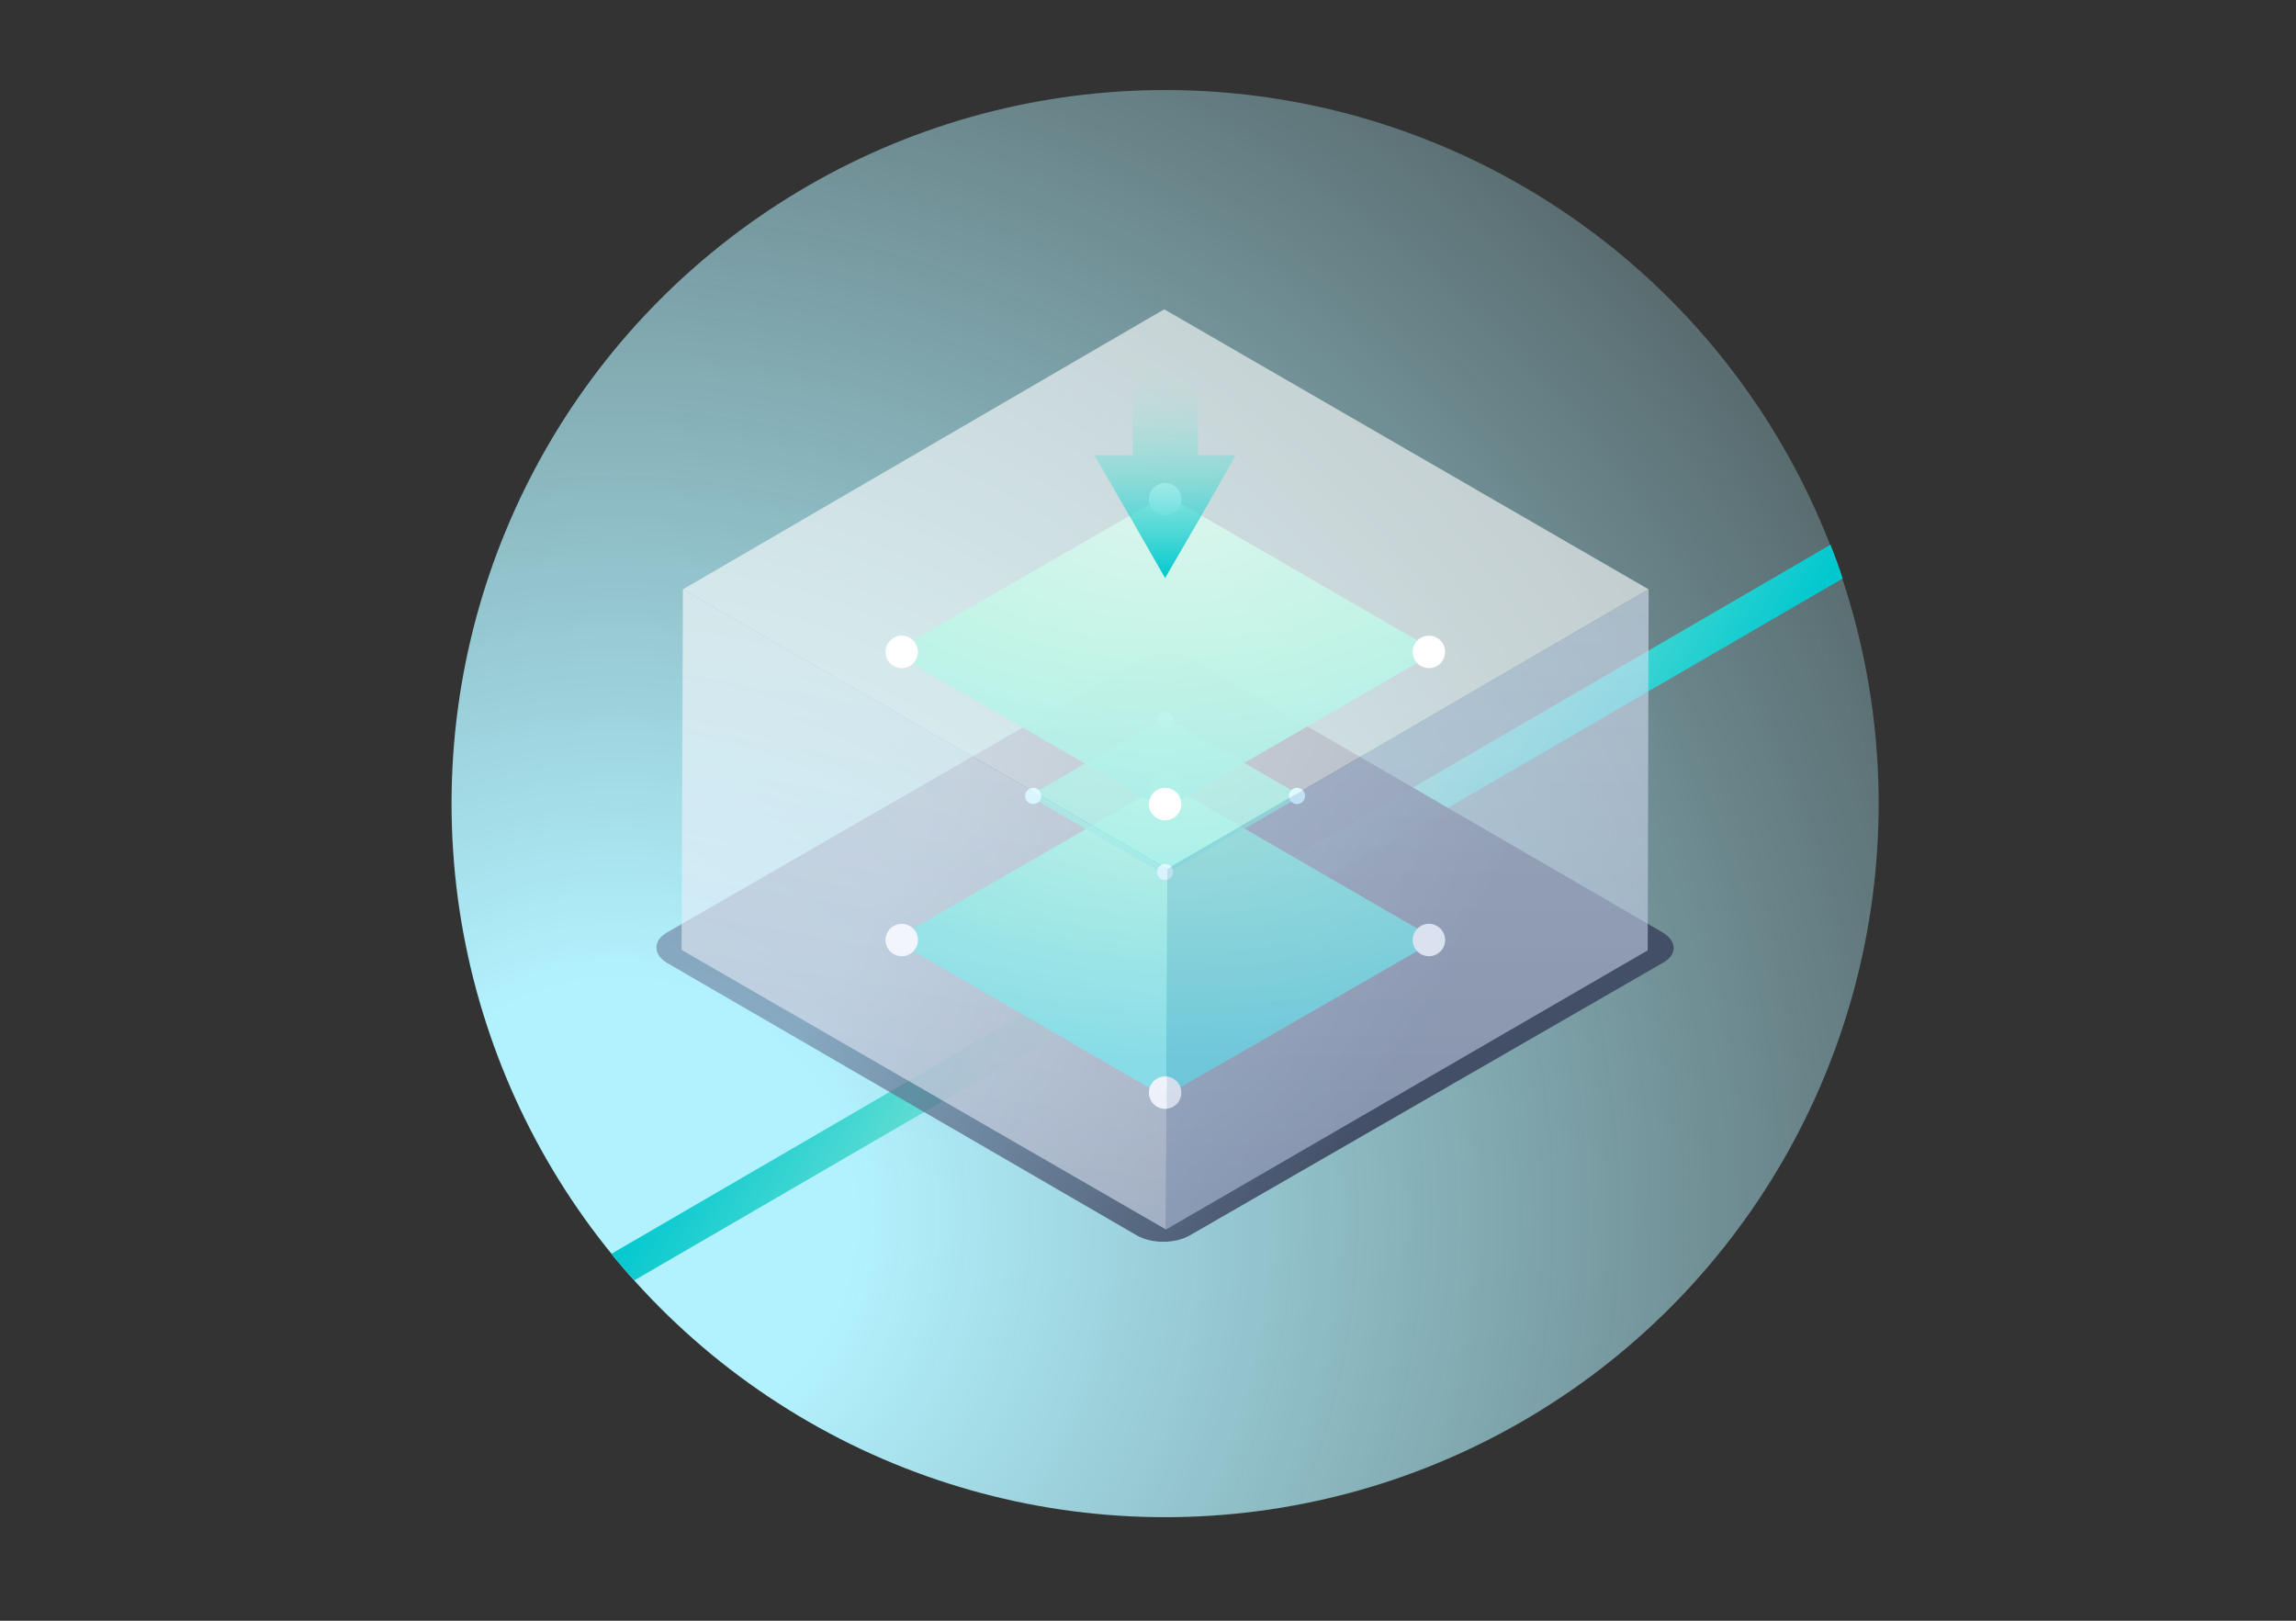 <?xml version="1.0" encoding="utf-8"?>
<!-- Generator: Adobe Illustrator 24.3.0, SVG Export Plug-In . SVG Version: 6.00 Build 0)  -->
<svg version="1.1" id="Ebene_1" xmlns="http://www.w3.org/2000/svg" xmlns:xlink="http://www.w3.org/1999/xlink" x="0px" y="0px"
	 viewBox="0 0 510 360" style="enable-background:new 0 0 510 360;" xml:space="preserve">
<rect x="0" y="0" width="510" height="360" fill="#333333" stroke="none"/>
<style type="text/css">
	.st0{fill:url(#SVGID_1_);}
	.st1{fill:url(#SVGID_2_);}
	.st2{fill:url(#SVGID_3_);}
	.st3{fill:url(#SVGID_4_);}
	.st4{fill:#FFFFFF;}
	.st5{opacity:0.8;fill:url(#SVGID_5_);enable-background:new    ;}
	.st6{fill:#B2F2FE;}
	.st7{opacity:0.9;fill:url(#SVGID_6_);enable-background:new    ;}
	.st8{opacity:0.6;}
	.st9{fill:url(#SVGID_7_);}
	.st10{fill:url(#SVGID_8_);}
	.st11{fill:url(#SVGID_9_);}
</style>
<g>
	
		<radialGradient id="SVGID_1_" cx="-15764.03" cy="7390.635" r="310.911" gradientTransform="matrix(-1 0 0 1 -15626.715 -7120.456)" gradientUnits="userSpaceOnUse">
		<stop  offset="0.168" style="stop-color:#B2F2FE"/>
		<stop  offset="1" style="stop-color:#B2F2FE;stop-opacity:0.3"/>
	</radialGradient>
	<circle class="st0" cx="258.8" cy="178.5" r="158.5"/>
	<linearGradient id="SVGID_2_" gradientUnits="userSpaceOnUse" x1="202.37" y1="161.947" x2="341.428" y2="241.409">
		<stop  offset="0" style="stop-color:#01C8CF"/>
		<stop  offset="0.5" style="stop-color:#ABEDD7"/>
		<stop  offset="1" style="stop-color:#01C8CF"/>
	</linearGradient>
	<path class="st1" d="M135.8,278.5c1.6,2,3.3,4,5.1,5.9l268.4-155.9c-0.8-2.5-1.7-5-2.7-7.5L135.8,278.5z"/>
	<g>
		
			<linearGradient id="SVGID_3_" gradientUnits="userSpaceOnUse" x1="310.124" y1="1493.921" x2="205.678" y2="1433.619" gradientTransform="matrix(1 0 0 1 0 -1253.748)">
			<stop  offset="0" style="stop-color:#434F67"/>
			<stop  offset="1" style="stop-color:#6B7A9A;stop-opacity:0.6"/>
		</linearGradient>
		<path class="st2" d="M369.3,213.9l-105,60.5c-3.3,1.9-8.5,1.9-11.8,0l-104.3-60.5c-3.2-1.9-3.2-5,0-6.8l105-60.5
			c3.3-1.9,8.5-1.9,11.8,0l104.3,60.5C372.6,209.1,372.6,212.1,369.3,213.9"/>
	</g>
	<g>
		<g>
			
				<radialGradient id="SVGID_4_" cx="-653.889" cy="1930.633" r="58.505" gradientTransform="matrix(1.028679e-13 1 1.859 -1.912125e-13 -3328.802 830.142)" gradientUnits="userSpaceOnUse">
				<stop  offset="0" style="stop-color:#67EBC3"/>
				<stop  offset="1" style="stop-color:#01C8CF"/>
			</radialGradient>
			<path class="st3" d="M201.5,207l54.4-31.3c1.7-1,4.4-1,6.1,0l54.1,31.3c1.7,1,1.7,2.6,0,3.5l-54.4,31.3c-1.7,1-4.4,1-6.1,0
				l-54.1-31.3C199.8,209.6,199.8,208,201.5,207"/>
			<circle class="st4" cx="200.3" cy="208.8" r="3.6"/>
			<circle class="st4" cx="317.4" cy="208.8" r="3.6"/>
			<circle class="st4" cx="258.8" cy="175" r="3.6"/>
			<circle class="st4" cx="258.8" cy="242.7" r="3.6"/>
		</g>
		<g>
			
				<radialGradient id="SVGID_5_" cx="-656.203" cy="1944.513" r="51.896" gradientTransform="matrix(1.028679e-13 1 1.859 -1.912125e-13 -3355.149 816.712)" gradientUnits="userSpaceOnUse">
				<stop  offset="0" style="stop-color:#67EBC3"/>
				<stop  offset="1" style="stop-color:#01C8CF"/>
			</radialGradient>
			<path class="st5" d="M230.1,175.9l27.3-15.7c0.8-0.5,2.3-0.5,3.1,0l27,15.7c0.8,0.5,0.8,1.2,0,1.8l-27.3,15.7
				c-0.8,0.5-2.3,0.5-3.1,0l-27-15.7C229.2,177.1,229.2,176.4,230.1,175.9"/>
			<circle class="st6" cx="229.5" cy="176.8" r="1.8"/>
			<circle class="st6" cx="288.1" cy="176.8" r="1.8"/>
			<circle class="st6" cx="258.8" cy="159.8" r="1.8"/>
			<circle class="st6" cx="258.8" cy="193.7" r="1.8"/>
		</g>
		<g>
			
				<radialGradient id="SVGID_6_" cx="-661.335" cy="1987.236" r="93.683" gradientTransform="matrix(1.028679e-13 1 1.859 -1.912125e-13 -3434.016 773.539)" gradientUnits="userSpaceOnUse">
				<stop  offset="0" style="stop-color:#ABEDD7"/>
				<stop  offset="0.368" style="stop-color:#67EBC3"/>
				<stop  offset="1" style="stop-color:#01C8CF"/>
			</radialGradient>
			<path class="st7" d="M201.5,143l54.4-31.3c1.7-1,4.4-1,6.1,0l54.1,31.3c1.7,1,1.7,2.6,0,3.5l-54.5,31.5c-1.7,1-4.4,1-6.1,0
				l-54.1-31.3C199.8,145.6,199.8,144,201.5,143"/>
			<circle class="st4" cx="200.3" cy="144.8" r="3.6"/>
			<circle class="st4" cx="317.4" cy="144.8" r="3.6"/>
			<circle class="st4" cx="258.8" cy="110.9" r="3.6"/>
			<circle class="st4" cx="258.8" cy="178.6" r="3.6"/>
		</g>
	</g>
	<g class="st8">
		<g>
			<g>
				
					<linearGradient id="SVGID_7_" gradientUnits="userSpaceOnUse" x1="312.62" y1="231.388" x2="312.62" y2="89.152" gradientTransform="matrix(1 0 0 -1 0 362.252)">
					<stop  offset="0" style="stop-color:#D8E1F3"/>
					<stop  offset="1" style="stop-color:#AFBEDA"/>
				</linearGradient>
				<polygon class="st9" points="259.3,193 366.2,130.9 366,211.1 259,273.1 				"/>
			</g>
			
				<linearGradient id="SVGID_8_" gradientUnits="userSpaceOnUse" x1="215.892" y1="220.061" x2="194.806" y2="100.478" gradientTransform="matrix(1 0 0 -1 0 362.252)">
				<stop  offset="0" style="stop-color:#FFFFFF"/>
				<stop  offset="1" style="stop-color:#D8E1F3"/>
			</linearGradient>
			<polygon class="st10" points="151.7,130.9 259.3,193 259,273.1 151.4,211 			"/>
		</g>
		<polygon class="st4" points="151.7,130.9 259.3,193 366.2,130.9 258.6,68.7 		"/>
	</g>
	
		<linearGradient id="SVGID_9_" gradientUnits="userSpaceOnUse" x1="258.815" y1="233.877" x2="258.815" y2="280.32" gradientTransform="matrix(1 0 0 -1 0 362.252)">
		<stop  offset="0" style="stop-color:#01C8CF"/>
		<stop  offset="1" style="stop-color:#ABEDD7;stop-opacity:0"/>
	</linearGradient>
	<polygon class="st11" points="243.1,101.1 251,114.8 258.8,128.4 266.7,114.8 274.5,101.1 266.1,101.1 266.1,81.9 251.6,81.9 
		251.6,101.1 	"/>
</g>
</svg>
